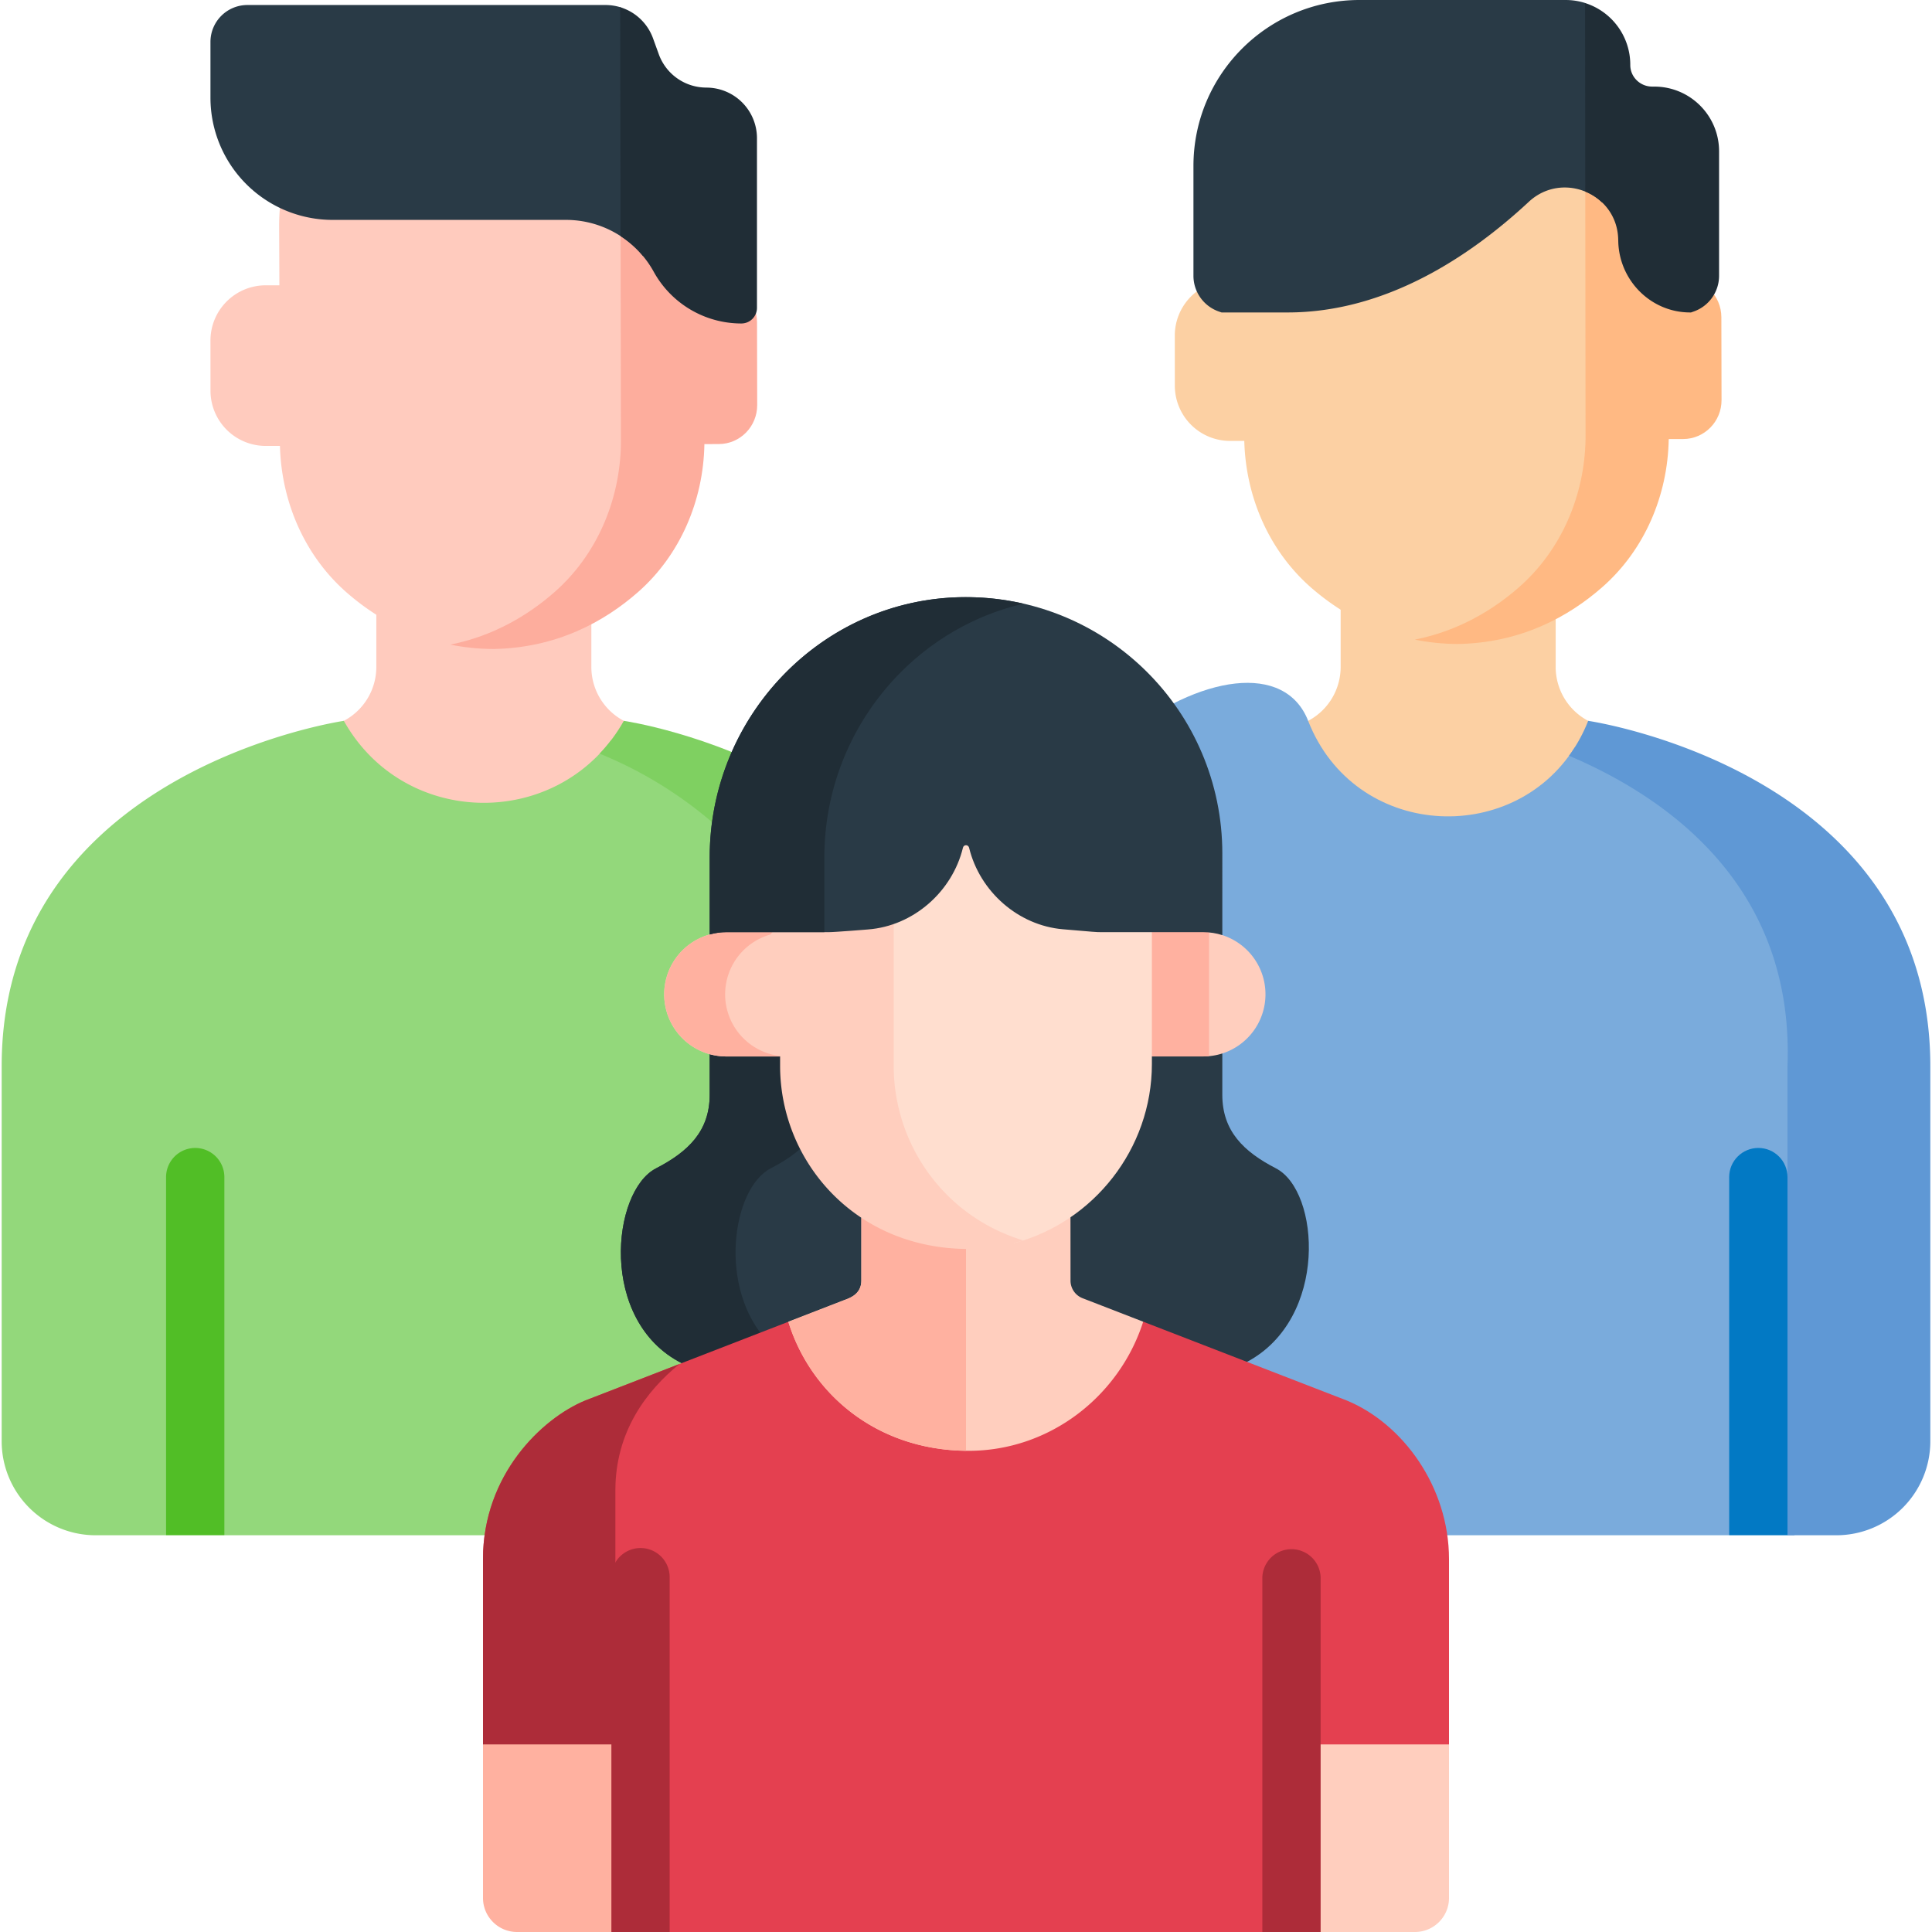 <svg xmlns="http://www.w3.org/2000/svg" fill-rule="evenodd" stroke-linejoin="round" stroke-miterlimit="2" clip-rule="evenodd" viewBox="0 0 120 120"><g fill-rule="nonzero"><path fill="#ffcbbe" d="M30.051 56.813c4.229 0 10.957-11.283 9.651-11.535l-.954-.505a3.786 3.786 0 0 1-2.018-3.348v-9.2H23.374v9.2a3.786 3.786 0 0 1-2.018 3.348l-.954.505c-1.307.252 5.422 11.535 9.65 11.535z"/><path fill="#93d87b" d="m39.666 46.728-1.72-.736c-4.235 5.541-13.024 5.136-16.59-1.22-.023.01-9.144 1.329-15.436 7.424C2.62 55.394.104 59.905.104 66.224v23.294a5.84 5.84 0 0 0 5.839 5.84h4.37s.811-2.118 1.812-2.118c1 0 1.81 2.118 1.81 2.118h41.297v-24.71c0-10.35-6.066-19.81-15.566-23.92z"/><path fill="#7fd061" d="M38.748 44.773c-.431.767-.94 1.444-1.504 2.037.172.071.345.144.521.22 9.5 4.11 15.566 13.57 15.566 23.92v24.408H60V66.224c0-18.366-21.252-21.451-21.252-21.451z"/><path fill="#ffcbbe" d="M35.835 37.135c2.62-2.302 4.06-5.683 4.12-9.188L39.92 6.114c-2.46-1.772-5.863-2.532-9.451-2.557-6.914.108-13.163 2.922-13.131 10.54l.011 2.555.003 1.069h-.85a3.432 3.432 0 0 0-3.43 3.434l.002 3.112a3.431 3.431 0 0 0 3.432 3.43h.882c.09 3.504 1.559 6.872 4.198 9.152 1.987 1.72 4.726 3.227 8.29 3.437 2.46-.596 4.435-1.812 5.958-3.151z"/><path fill="#fdad9d" d="M47.02 20.01c-.006-1.334-1.079-2.411-2.396-2.405l-.9.004-.014-3.623c-.019-4.363-2.097-7.137-5.178-8.719l.035 22.317c-.06 3.506-1.502 6.886-4.121 9.189-1.628 1.431-3.773 2.723-6.475 3.266.831.167 1.714.265 2.653.272 3.93-.06 6.898-1.684 9.007-3.537 2.62-2.304 4.061-5.684 4.121-9.19l.903-.003c1.318-.007 2.381-1.092 2.376-2.426z"/><path fill="#fcd0a3" d="M89.949 56.813c4.227 0 10.956-11.283 9.65-11.535l-.955-.505a3.786 3.786 0 0 1-2.018-3.348v-9.2H83.27v9.2a3.786 3.786 0 0 1-2.018 3.348l-.954.505c-1.306.252 5.422 11.535 9.65 11.535z"/><path fill="#7aabdc" d="M99.086 46.94s-.586-.228-1.278-.517c-3.908 6.215-13.693 5.668-16.556-1.65C78.392 37.456 60 47.858 60 66.224v29.134h47.402s.812-2.118 1.812-2.118 1.81 2.118 1.81 2.118h.421l1.63-1.884v-27.25c0-11.15-7.833-16.668-13.99-19.283z"/><path fill="#5f98d5" d="M98.644 44.773a9.6 9.6 0 0 1-1.188 2.168c6.155 2.615 13.99 8.132 13.568 19.283v29.134h3.032a5.84 5.84 0 0 0 5.84-5.84V66.226c0-18.368-21.252-21.453-21.252-21.453z"/><path fill="#fcd0a3" d="M95.41 37.025c2.618-2.302 4.06-5.682 4.12-11.362l-.023-20.077c-2.43-1.619-5.7-2.316-9.14-2.34-6.915.107-13.164 2.922-13.132 10.54l.011 2.556.005 1.068h-.852a3.433 3.433 0 0 0-3.43 3.435l.002 3.111a3.431 3.431 0 0 0 3.433 3.43h.881c.09 3.505 1.56 6.872 4.198 9.153 2.055 1.775 4.915 3.324 8.656 3.449 2.143-.642 3.892-1.75 5.27-2.963z"/><path fill="#ffb983" d="M106.917 19.698c-.007-1.334-1.078-2.41-2.397-2.404l-.9.003-.014-3.623c-.018-4.348-2.084-7.119-5.15-8.703l.026 22.302c-.06 3.506-1.502 6.886-4.122 9.19-1.63 1.433-3.777 2.724-6.483 3.266.829.166 1.708.264 2.643.271 3.93-.06 6.9-1.685 9.008-3.538 2.62-2.303 4.06-5.683 4.12-9.19l.904-.003c1.317-.006 2.382-1.09 2.376-2.425z"/><path fill="#293a46" d="m99.515 12.58-.013-10.89L98.45.185A4.013 4.013 0 0 0 97.239 0H84.44c-5.696 0-10.313 4.617-10.313 10.313v6.815c0 1 .634 1.892 1.579 2.221l.167.058h4.107c6.08 0 11.297-3.451 14.974-6.87 1.393-1.295 3.379-1.09 4.56.044z"/><path fill="#202d36" d="M102.754 5.378h-.136c-.744 0-1.36-.598-1.358-1.341a4.02 4.02 0 0 0-2.81-3.85l.014 11.71c1.126.461 2.003 1.525 2.045 2.948l.004.13c.047 2.437 2.022 4.432 4.46 4.432h.058l.166-.058a2.353 2.353 0 0 0 1.578-2.221V9.399c0-2.22-1.8-4.02-4.021-4.02z"/><path fill="#293a46" d="m39.937 15.902-.025-13.197S39.048.605 38.51.443a3.179 3.179 0 0 0-.903-.132H15.367a2.295 2.295 0 0 0-2.295 2.295v3.462a7.59 7.59 0 0 0 7.59 7.59h14.493c1.868 0 3.613.838 4.782 2.244z"/><path fill="#202d36" d="M43.874 5.44a3.143 3.143 0 0 1-2.956-2.074l-.355-.98A3.14 3.14 0 0 0 38.508.443c.007.166.014.332.015.502l.022 13.72a6.216 6.216 0 0 1 2.056 2.209 6.216 6.216 0 0 0 5.446 3.218.97.97 0 0 0 .97-.972V8.584a3.144 3.144 0 0 0-3.144-3.143z"/><path fill="#51be26" d="M13.936 95.358V73.113a1.81 1.81 0 1 0-3.621 0v22.245z"/><path fill="#0279c4" d="M109.214 71.301c-1 0-1.812.81-1.812 1.812v22.245h3.622V73.113c0-1.001-.81-1.812-1.81-1.812z"/><g><path fill="#ffcebe" d="M50.216 82.112v11.65h7.667c1.17 0 2.117-.947 2.117-2.115v-9.535z"/><path fill="#ff636e" d="M52.028 93.762V71.725a1.812 1.812 0 0 0-3.622 0v22.037z"/><path fill="#293a46" d="M48.63 65.19h-4.287l-.263.282v2.525c0 2.256-1.33 3.54-3.336 4.574-2.75 1.418-3.578 9.469 1.596 12.096l1.47.222 10.292-3.985V75.07zm30.625 7.38c-2.01-1.036-3.335-2.32-3.335-4.572v-2.565l-.42-.398h-4.495l-5.163 10.437v5.282l10.624 4.135.988-.3c5.067-2.696 4.527-10.613 1.801-12.018z"/><path fill="#202d36" d="M47.867 72.57c1.531-.79 2.665-1.725 3.118-3.126l-2.356-4.254h-4.286l-.263.283v2.524c0 2.256-1.33 3.54-3.336 4.574-2.75 1.418-3.578 9.47 1.596 12.096l1.47.222 3.915-1.516c-3.183-3.339-2.248-9.57.142-10.802z"/><path fill="#e44050" d="m83.65 86.988-12.645-4.896-1.128.5H50.359l-1.394-.494-12.615 4.89c-2.715 1.119-6.35 4.634-6.35 9.85v11.753h9.784V120h40.432v-11.409H90V96.838c0-4.492-2.876-8.419-6.35-9.85z"/><path fill="#ad2c39" d="M38.222 92.574c0-3.657 1.938-6.193 3.978-7.852l-5.85 2.266c-2.715 1.119-6.35 4.634-6.35 9.85v11.753h8.222z"/><path fill="#ffcebe" d="m75.9 58.075-.354-.357h-4.234v7.417l.235.482h3.194a3.86 3.86 0 0 0 1.159-7.542zM44.08 58.04v.003a3.858 3.858 0 0 0 1.038 7.576h3.335l.368-.429v-7.493h-4.468z"/><path fill="#ffb1a0" d="M75.094 57.718h-3.782v7.417l.235.483h3.194c.12 0 .237-.008.353-.017zM45.04 61.758a3.859 3.859 0 0 1 2.823-3.716l-.002-.004.274-.343h-3.782l-.273.343v.004a3.86 3.86 0 0 0-2.823 3.716 3.86 3.86 0 0 0 3.861 3.86h3.335l.021-.025a3.86 3.86 0 0 1-3.435-3.835zM39.784 108.35H30v9.534c0 1.169.947 2.116 2.117 2.116h7.667z"/><path fill="#ffcebe" d="M80.216 108.35V120h7.667c1.17 0 2.117-.948 2.117-2.116v-9.535zM67.242 80.635a1.173 1.173 0 0 1-.75-1.092l-.003-3.934-.516-.54H54.102l-.602.563v3.904c0 .898-.8 1.115-1.143 1.247l-3.392 1.315c1.384 4.472 5.493 7.997 11.153 8.015 5.08.018 9.41-3.394 10.887-8.02-2.018-.783-3.53-1.368-3.763-1.458z"/><path fill="#ffb1a0" d="M60 75.07h-5.897l-.602.562v3.904c0 .898-.802 1.115-1.144 1.247l-3.392 1.315c1.374 4.44 5.437 7.946 11.035 8.013z"/><path fill="#ad2c39" d="M41.594 120V97.961a1.81 1.81 0 0 0-3.62 0V120zm40.433 0V97.961a1.812 1.812 0 0 0-3.621 0V120z"/><path fill="#ffdecf" d="M70.359 56.921h-5.07l-3.984-4.95h-2.374l-3.693 4V66.18c0 4.82 2.964 9.313 7.758 11.028 4.904-1.29 8.55-5.834 8.55-11.125v-8.184z"/><path fill="#ffcebe" d="M55.51 66.192V55.68l-1.408 1.523h-5.137l-.512.696v8.294c0 5.934 4.64 11.36 11.665 11.382a11.142 11.142 0 0 0 3.44-.53c-4.958-1.506-8.049-6.008-8.049-10.852z"/><path fill="#293a46" d="M59.79 37.09c-8.749.113-15.71 7.406-15.71 16.157v4.796c.33-.093.678-.145 1.038-.145h6.354c.395 0 2.609-.18 2.446-.169 2.803-.214 5.226-2.331 5.894-5.082.02-.087.098-.15.188-.15s.167.063.19.15c.667 2.745 3.068 4.837 5.828 5.071 2.006.17 2.033.18 2.395.18h6.328c.411 0 .807.066 1.18.184V53.01c0-8.862-7.242-16.033-16.131-15.918z"/><path fill="#202d36" d="M51.203 53.247c0-7.603 5.254-14.102 12.37-15.75a15.965 15.965 0 0 0-3.783-.406c-8.749.112-15.71 7.405-15.71 16.156v4.796c.33-.093.678-.145 1.038-.145h6.085z"/></g></g></svg>